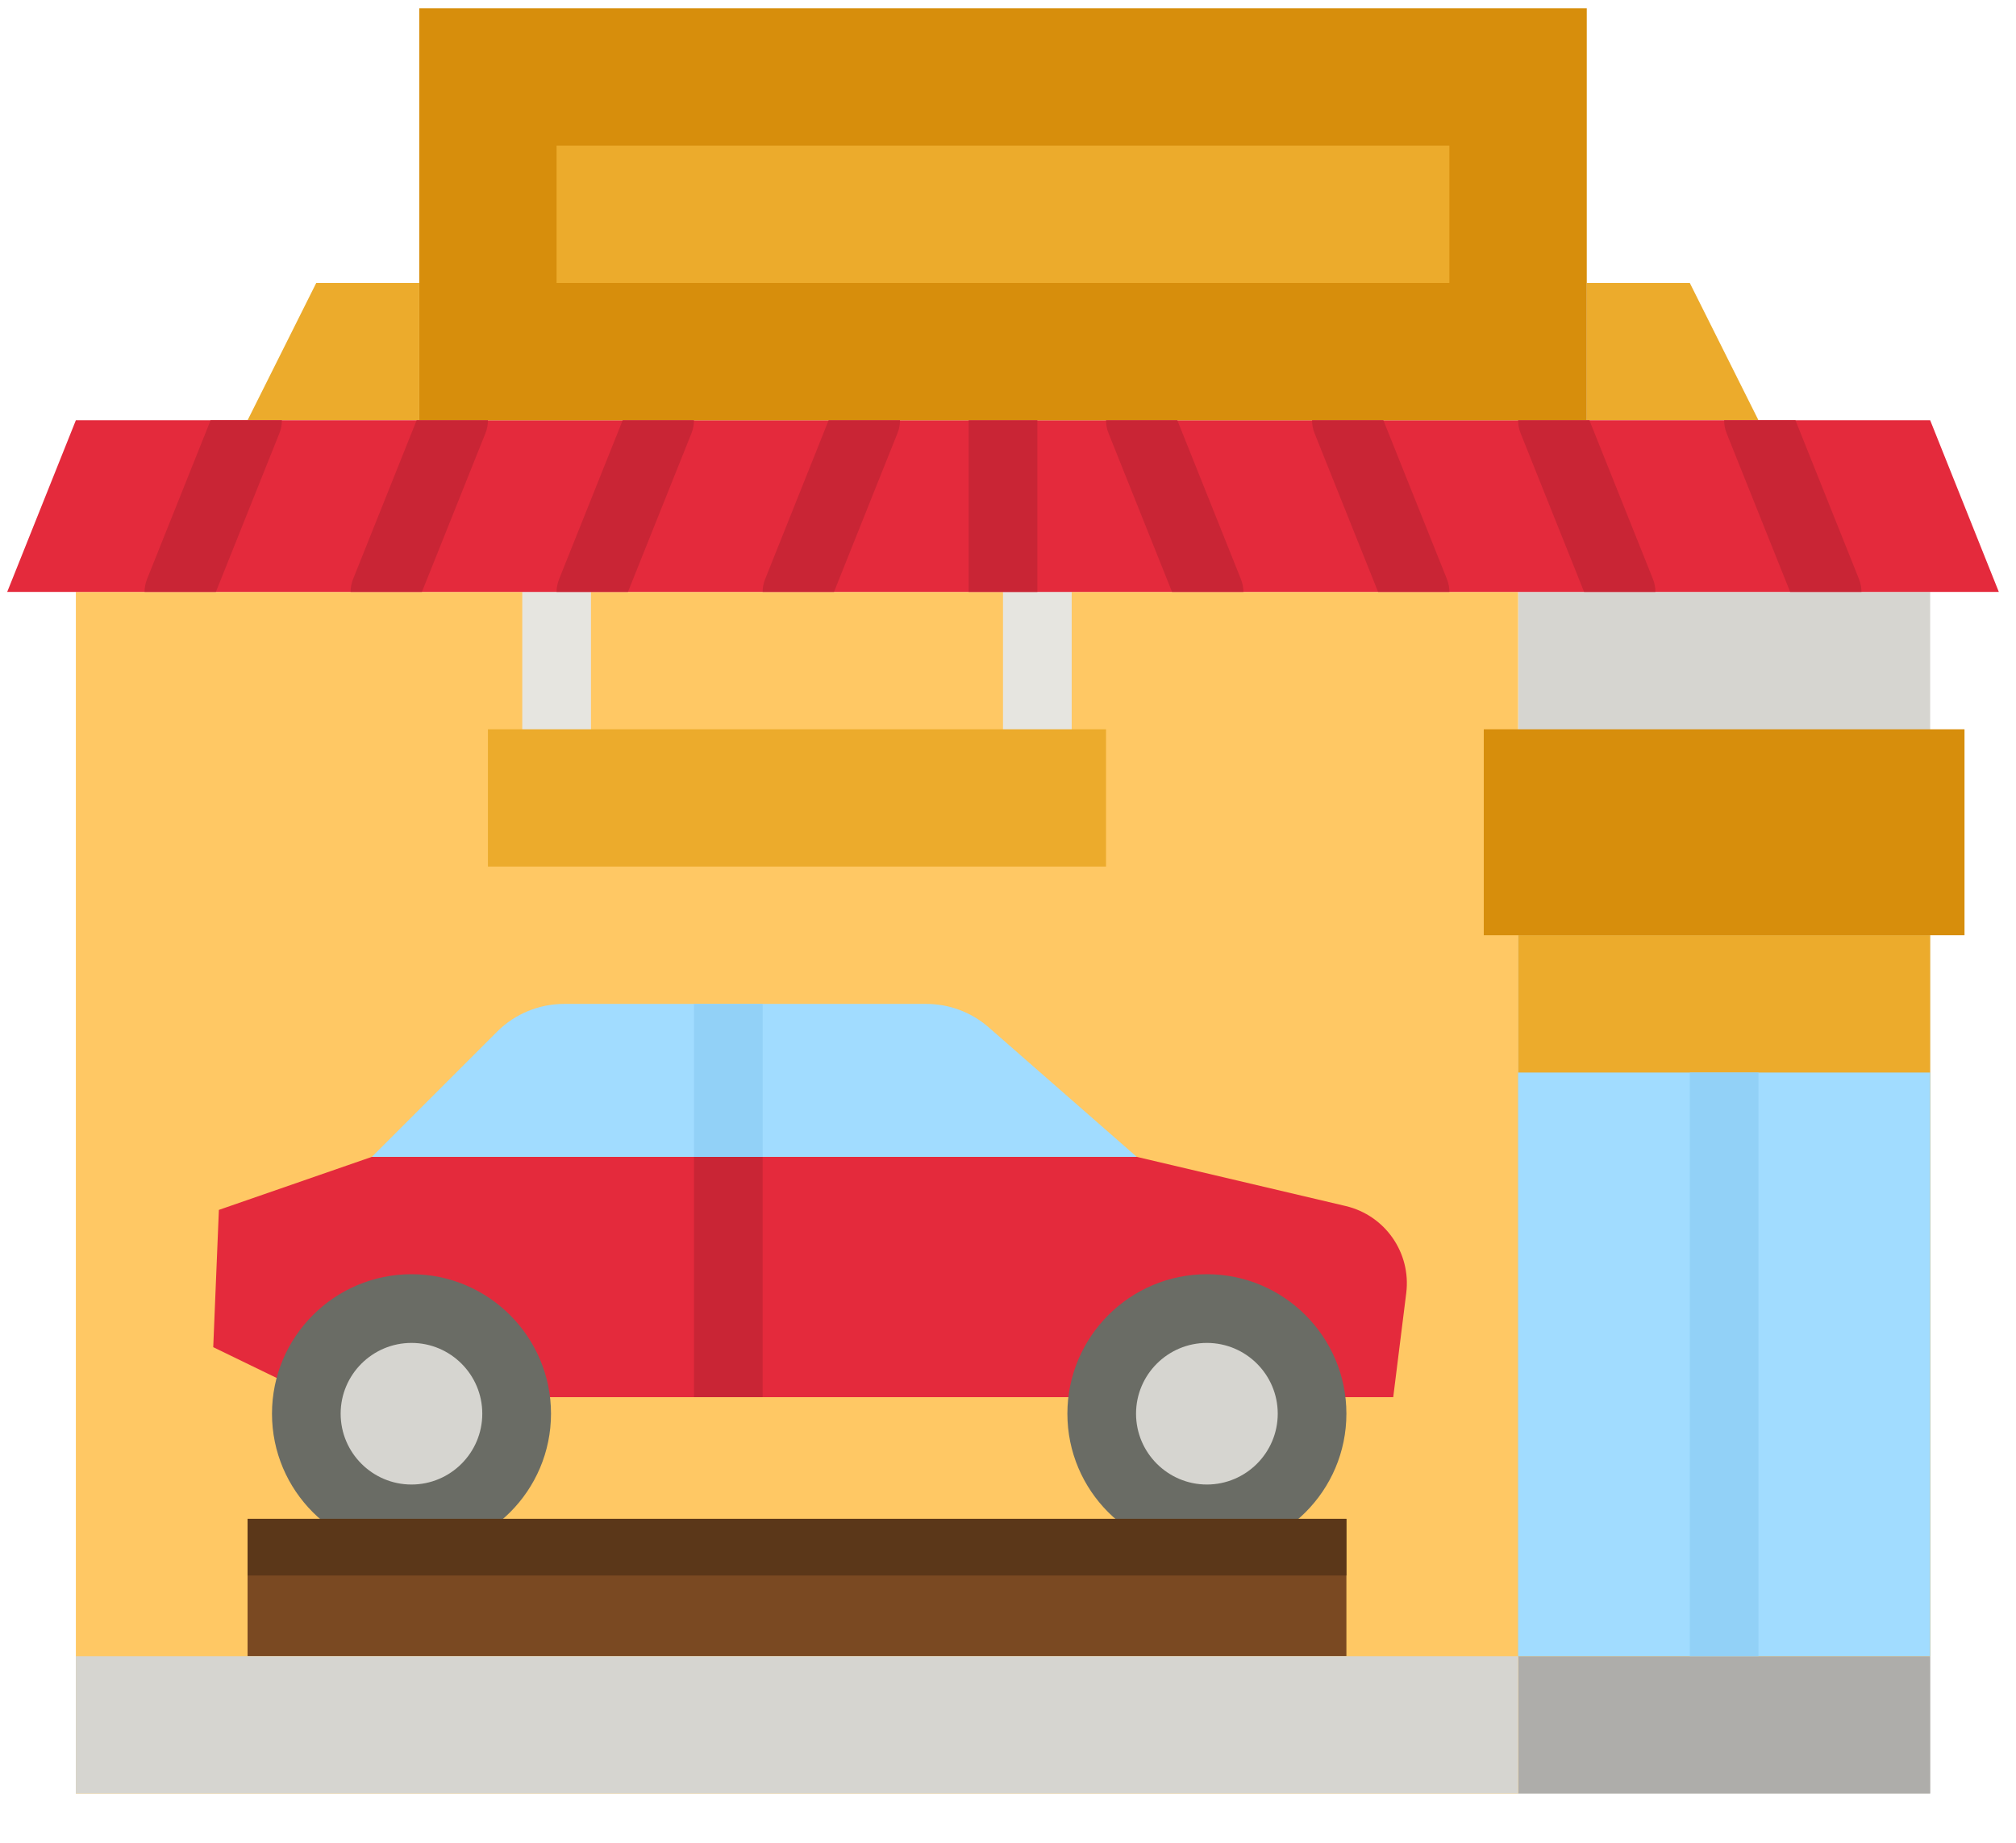 <svg width="35" height="32" viewBox="0 0 35 32" fill="none" xmlns="http://www.w3.org/2000/svg">
<path d="M26.356 10.279H33.51V31.144H26.356V10.279Z" fill="#D6D5D0"/>
<path d="M26.356 28.76H33.51V31.144H26.356V28.76Z" fill="#AEADAA"/>
<path d="M1.317 10.279H26.356V31.144H1.317V10.279Z" fill="#FFC864"/>
<path d="M9.663 9.683C9.334 9.683 9.067 9.95 9.067 10.279V12.664C9.067 12.993 9.334 13.26 9.663 13.26C9.993 13.26 10.26 12.993 10.26 12.664V10.279C10.26 9.95 9.993 9.683 9.663 9.683Z" fill="#E6E5E0"/>
<path d="M18.01 9.683C17.68 9.683 17.413 9.95 17.413 10.279V12.664C17.413 12.993 17.68 13.26 18.01 13.26C18.339 13.26 18.606 12.993 18.606 12.664V10.279C18.606 9.95 18.339 9.683 18.01 9.683Z" fill="#E6E5E0"/>
<path d="M8.471 12.664H19.202V15.048H8.471V12.664Z" fill="#ECAB2C"/>
<path d="M7.279 4.914H5.49L4.298 7.298H7.279V4.914Z" fill="#ECAB2C"/>
<path d="M27.548 4.914H29.337L30.529 7.298H27.548V4.914Z" fill="#ECAB2C"/>
<path d="M34.702 10.279H0.125L1.317 7.298H33.51L34.702 10.279Z" fill="#E42A3C"/>
<path d="M23.363 20.943L19.735 20.089H6.456L3.8 21.01L3.702 23.394L5.49 24.262H24.188L24.414 22.454C24.501 21.756 24.048 21.105 23.363 20.943Z" fill="#E42A3C"/>
<path d="M20.953 26.375C21.961 26.375 22.779 25.558 22.779 24.549C22.779 23.541 21.961 22.724 20.953 22.724C19.945 22.724 19.127 23.541 19.127 24.549C19.127 25.558 19.945 26.375 20.953 26.375Z" fill="#D6D5D0"/>
<path d="M7.144 26.375C8.152 26.375 8.969 25.558 8.969 24.549C8.969 23.541 8.152 22.724 7.144 22.724C6.135 22.724 5.318 23.541 5.318 24.549C5.318 25.558 6.135 26.375 7.144 26.375Z" fill="#D6D5D0"/>
<path d="M12.048 19.817H13.24V24.262H12.048V19.817Z" fill="#C92535"/>
<path d="M20.953 26.971C19.617 26.971 18.531 25.885 18.531 24.549C18.531 23.214 19.617 22.127 20.953 22.127C22.288 22.127 23.375 23.214 23.375 24.549C23.375 25.885 22.288 26.971 20.953 26.971ZM20.953 23.32C20.275 23.32 19.723 23.871 19.723 24.549C19.723 25.227 20.275 25.779 20.953 25.779C21.631 25.779 22.183 25.227 22.183 24.549C22.183 23.871 21.631 23.32 20.953 23.32Z" fill="#6A6C65"/>
<path d="M7.144 26.971C5.808 26.971 4.722 25.885 4.722 24.549C4.722 23.214 5.808 22.127 7.144 22.127C8.479 22.127 9.566 23.214 9.566 24.549C9.566 25.885 8.479 26.971 7.144 26.971ZM7.144 23.32C6.466 23.32 5.914 23.871 5.914 24.549C5.914 25.227 6.466 25.779 7.144 25.779C7.822 25.779 8.373 25.227 8.373 24.549C8.373 23.871 7.822 23.32 7.144 23.32Z" fill="#6A6C65"/>
<path d="M4.298 26.375H23.375V28.76H4.298V26.375Z" fill="#7A4922"/>
<path d="M4.298 26.375H23.375V27.359H4.298V26.375Z" fill="#5B3719"/>
<path d="M1.317 28.76H26.356V31.144H1.317V28.76Z" fill="#D6D5D0"/>
<path d="M7.279 0.144H27.548V7.298H7.279V0.144Z" fill="#D78E0C"/>
<path d="M26.356 16.241H33.51V28.76H26.356V16.241Z" fill="#ECAB2C"/>
<path d="M25.76 12.664H34.106V16.241H25.76V12.664Z" fill="#D78E0C"/>
<path d="M26.356 18.625H33.51V28.76H26.356V18.625Z" fill="#A1DCFF"/>
<path d="M29.337 18.625H30.529V28.76H29.337V18.625Z" fill="#92D1F7"/>
<path d="M9.663 2.529H25.163V4.914H9.663V2.529Z" fill="#ECAB2C"/>
<path d="M4.894 7.298C4.894 7.372 4.881 7.447 4.852 7.52L3.748 10.279H2.51C2.51 10.205 2.523 10.131 2.552 10.058L3.656 7.298H4.894Z" fill="#C92535"/>
<path d="M8.471 7.298C8.471 7.372 8.458 7.447 8.429 7.52L7.325 10.279H6.087C6.087 10.205 6.1 10.131 6.129 10.058L7.233 7.298H8.471Z" fill="#C92535"/>
<path d="M12.048 7.298C12.048 7.372 12.035 7.447 12.006 7.52L10.902 10.279H9.663C9.663 10.205 9.677 10.131 9.706 10.058L10.81 7.298H12.048Z" fill="#C92535"/>
<path d="M15.625 7.298C15.625 7.372 15.612 7.447 15.582 7.52L14.479 10.279H13.24C13.24 10.205 13.254 10.131 13.283 10.058L14.386 7.298H15.625Z" fill="#C92535"/>
<path d="M32.317 10.279H31.079L29.975 7.52C29.946 7.447 29.933 7.372 29.933 7.298H31.171L32.275 10.058C32.304 10.131 32.317 10.205 32.317 10.279Z" fill="#C92535"/>
<path d="M28.74 10.279H27.502L26.398 7.52C26.369 7.447 26.356 7.372 26.356 7.298H27.594L28.698 10.058C28.727 10.131 28.74 10.205 28.74 10.279Z" fill="#C92535"/>
<path d="M25.163 10.279H23.925L22.821 7.52C22.792 7.447 22.779 7.372 22.779 7.298H24.017L25.121 10.058C25.15 10.131 25.163 10.205 25.163 10.279Z" fill="#C92535"/>
<path d="M21.587 10.279H20.348L19.244 7.52C19.215 7.447 19.202 7.372 19.202 7.298H20.44L21.544 10.058C21.573 10.131 21.587 10.205 21.587 10.279Z" fill="#C92535"/>
<path d="M16.817 7.298H18.01V10.279H16.817V7.298Z" fill="#C92535"/>
<path d="M19.735 20.089L17.166 17.841C16.865 17.578 16.48 17.433 16.08 17.433H9.795C9.357 17.433 8.938 17.607 8.629 17.916L6.456 20.089H19.735Z" fill="#A1DCFF"/>
<path d="M12.048 17.433H13.24V20.089H12.048V17.433Z" fill="#92D1F7"/>
</svg>
